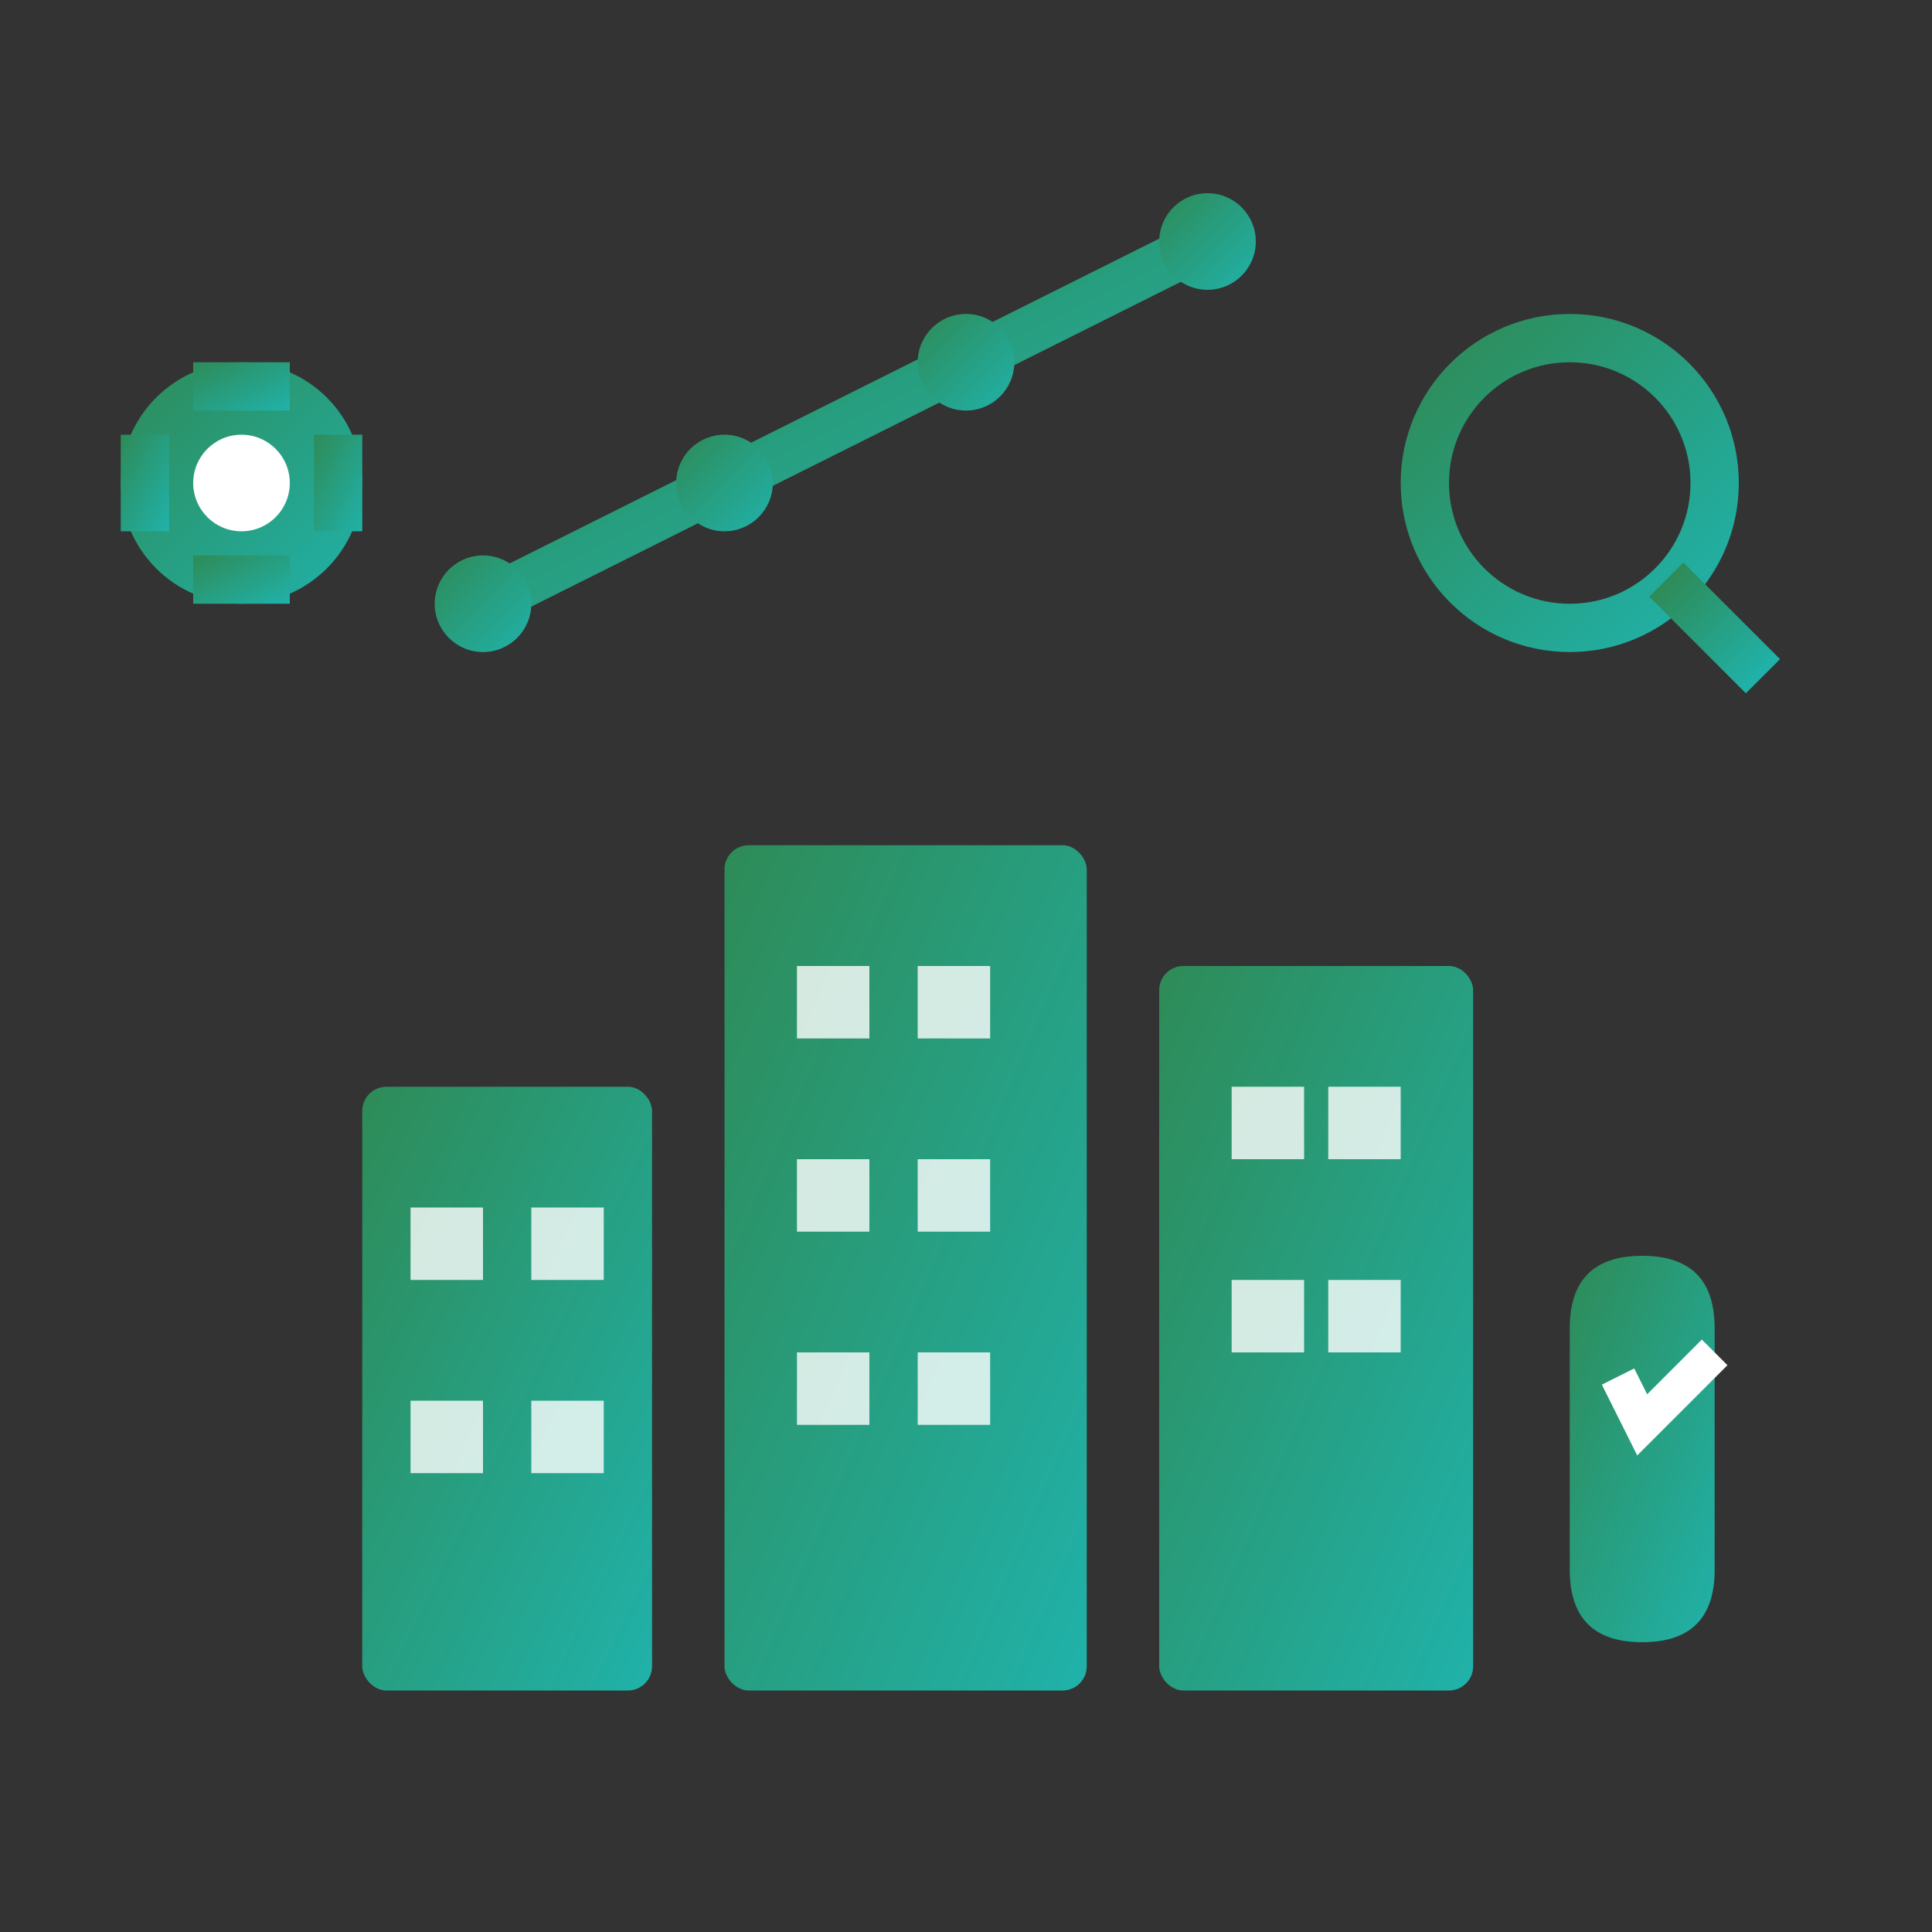 <svg width="80" height="80" viewBox="0 0 80 80" xmlns="http://www.w3.org/2000/svg">
  <rect x="0" y="0" width="80" height="80" fill="#333333" stroke="none"/>
  <defs>
    <linearGradient id="servicesGradient" x1="0%" y1="0%" x2="100%" y2="100%">
      <stop offset="0%" style="stop-color:#2E8B57;stop-opacity:1" />
      <stop offset="100%" style="stop-color:#20B2AA;stop-opacity:1" />
    </linearGradient>
  </defs>
  
  <!-- Building/Property Icon -->
  <rect x="15" y="45" width="12" height="25" fill="url(#servicesGradient)" rx="1"/>
  <rect x="30" y="35" width="15" height="35" fill="url(#servicesGradient)" rx="1"/>
  <rect x="48" y="40" width="13" height="30" fill="url(#servicesGradient)" rx="1"/>
  
  <!-- Windows -->
  <rect x="17" y="50" width="3" height="3" fill="white" opacity="0.8"/>
  <rect x="22" y="50" width="3" height="3" fill="white" opacity="0.8"/>
  <rect x="17" y="58" width="3" height="3" fill="white" opacity="0.8"/>
  <rect x="22" y="58" width="3" height="3" fill="white" opacity="0.8"/>
  
  <rect x="33" y="40" width="3" height="3" fill="white" opacity="0.8"/>
  <rect x="38" y="40" width="3" height="3" fill="white" opacity="0.8"/>
  <rect x="33" y="48" width="3" height="3" fill="white" opacity="0.8"/>
  <rect x="38" y="48" width="3" height="3" fill="white" opacity="0.8"/>
  <rect x="33" y="56" width="3" height="3" fill="white" opacity="0.8"/>
  <rect x="38" y="56" width="3" height="3" fill="white" opacity="0.8"/>
  
  <rect x="51" y="45" width="3" height="3" fill="white" opacity="0.8"/>
  <rect x="55" y="45" width="3" height="3" fill="white" opacity="0.8"/>
  <rect x="51" y="53" width="3" height="3" fill="white" opacity="0.8"/>
  <rect x="55" y="53" width="3" height="3" fill="white" opacity="0.8"/>
  
  <!-- Graph/Analytics overlay -->
  <polyline points="20,25 30,20 40,15 50,10" stroke="url(#servicesGradient)" stroke-width="2" fill="none"/>
  <circle cx="20" cy="25" r="2" fill="url(#servicesGradient)"/>
  <circle cx="30" cy="20" r="2" fill="url(#servicesGradient)"/>
  <circle cx="40" cy="15" r="2" fill="url(#servicesGradient)"/>
  <circle cx="50" cy="10" r="2" fill="url(#servicesGradient)"/>
  
  <!-- Service icons around the buildings -->
  <!-- Magnifying glass (analysis) -->
  <circle cx="65" cy="20" r="6" stroke="url(#servicesGradient)" stroke-width="2" fill="none"/>
  <line x1="69" y1="24" x2="73" y2="28" stroke="url(#servicesGradient)" stroke-width="2"/>
  
  <!-- Gear (management) -->
  <circle cx="10" cy="20" r="5" fill="url(#servicesGradient)"/>
  <circle cx="10" cy="20" r="2" fill="white"/>
  <rect x="8" y="15" width="4" height="2" fill="url(#servicesGradient)"/>
  <rect x="8" y="23" width="4" height="2" fill="url(#servicesGradient)"/>
  <rect x="5" y="18" width="2" height="4" fill="url(#servicesGradient)"/>
  <rect x="13" y="18" width="2" height="4" fill="url(#servicesGradient)"/>
  
  <!-- Shield (legal protection) -->
  <path d="M65 55 L65 65 Q65 68 68 68 Q71 68 71 65 L71 55 Q71 52 68 52 Q65 52 65 55 Z" fill="url(#servicesGradient)"/>
  <path d="M67 57 L68 59 L71 56" stroke="white" stroke-width="1.5" fill="none"/>
</svg>

